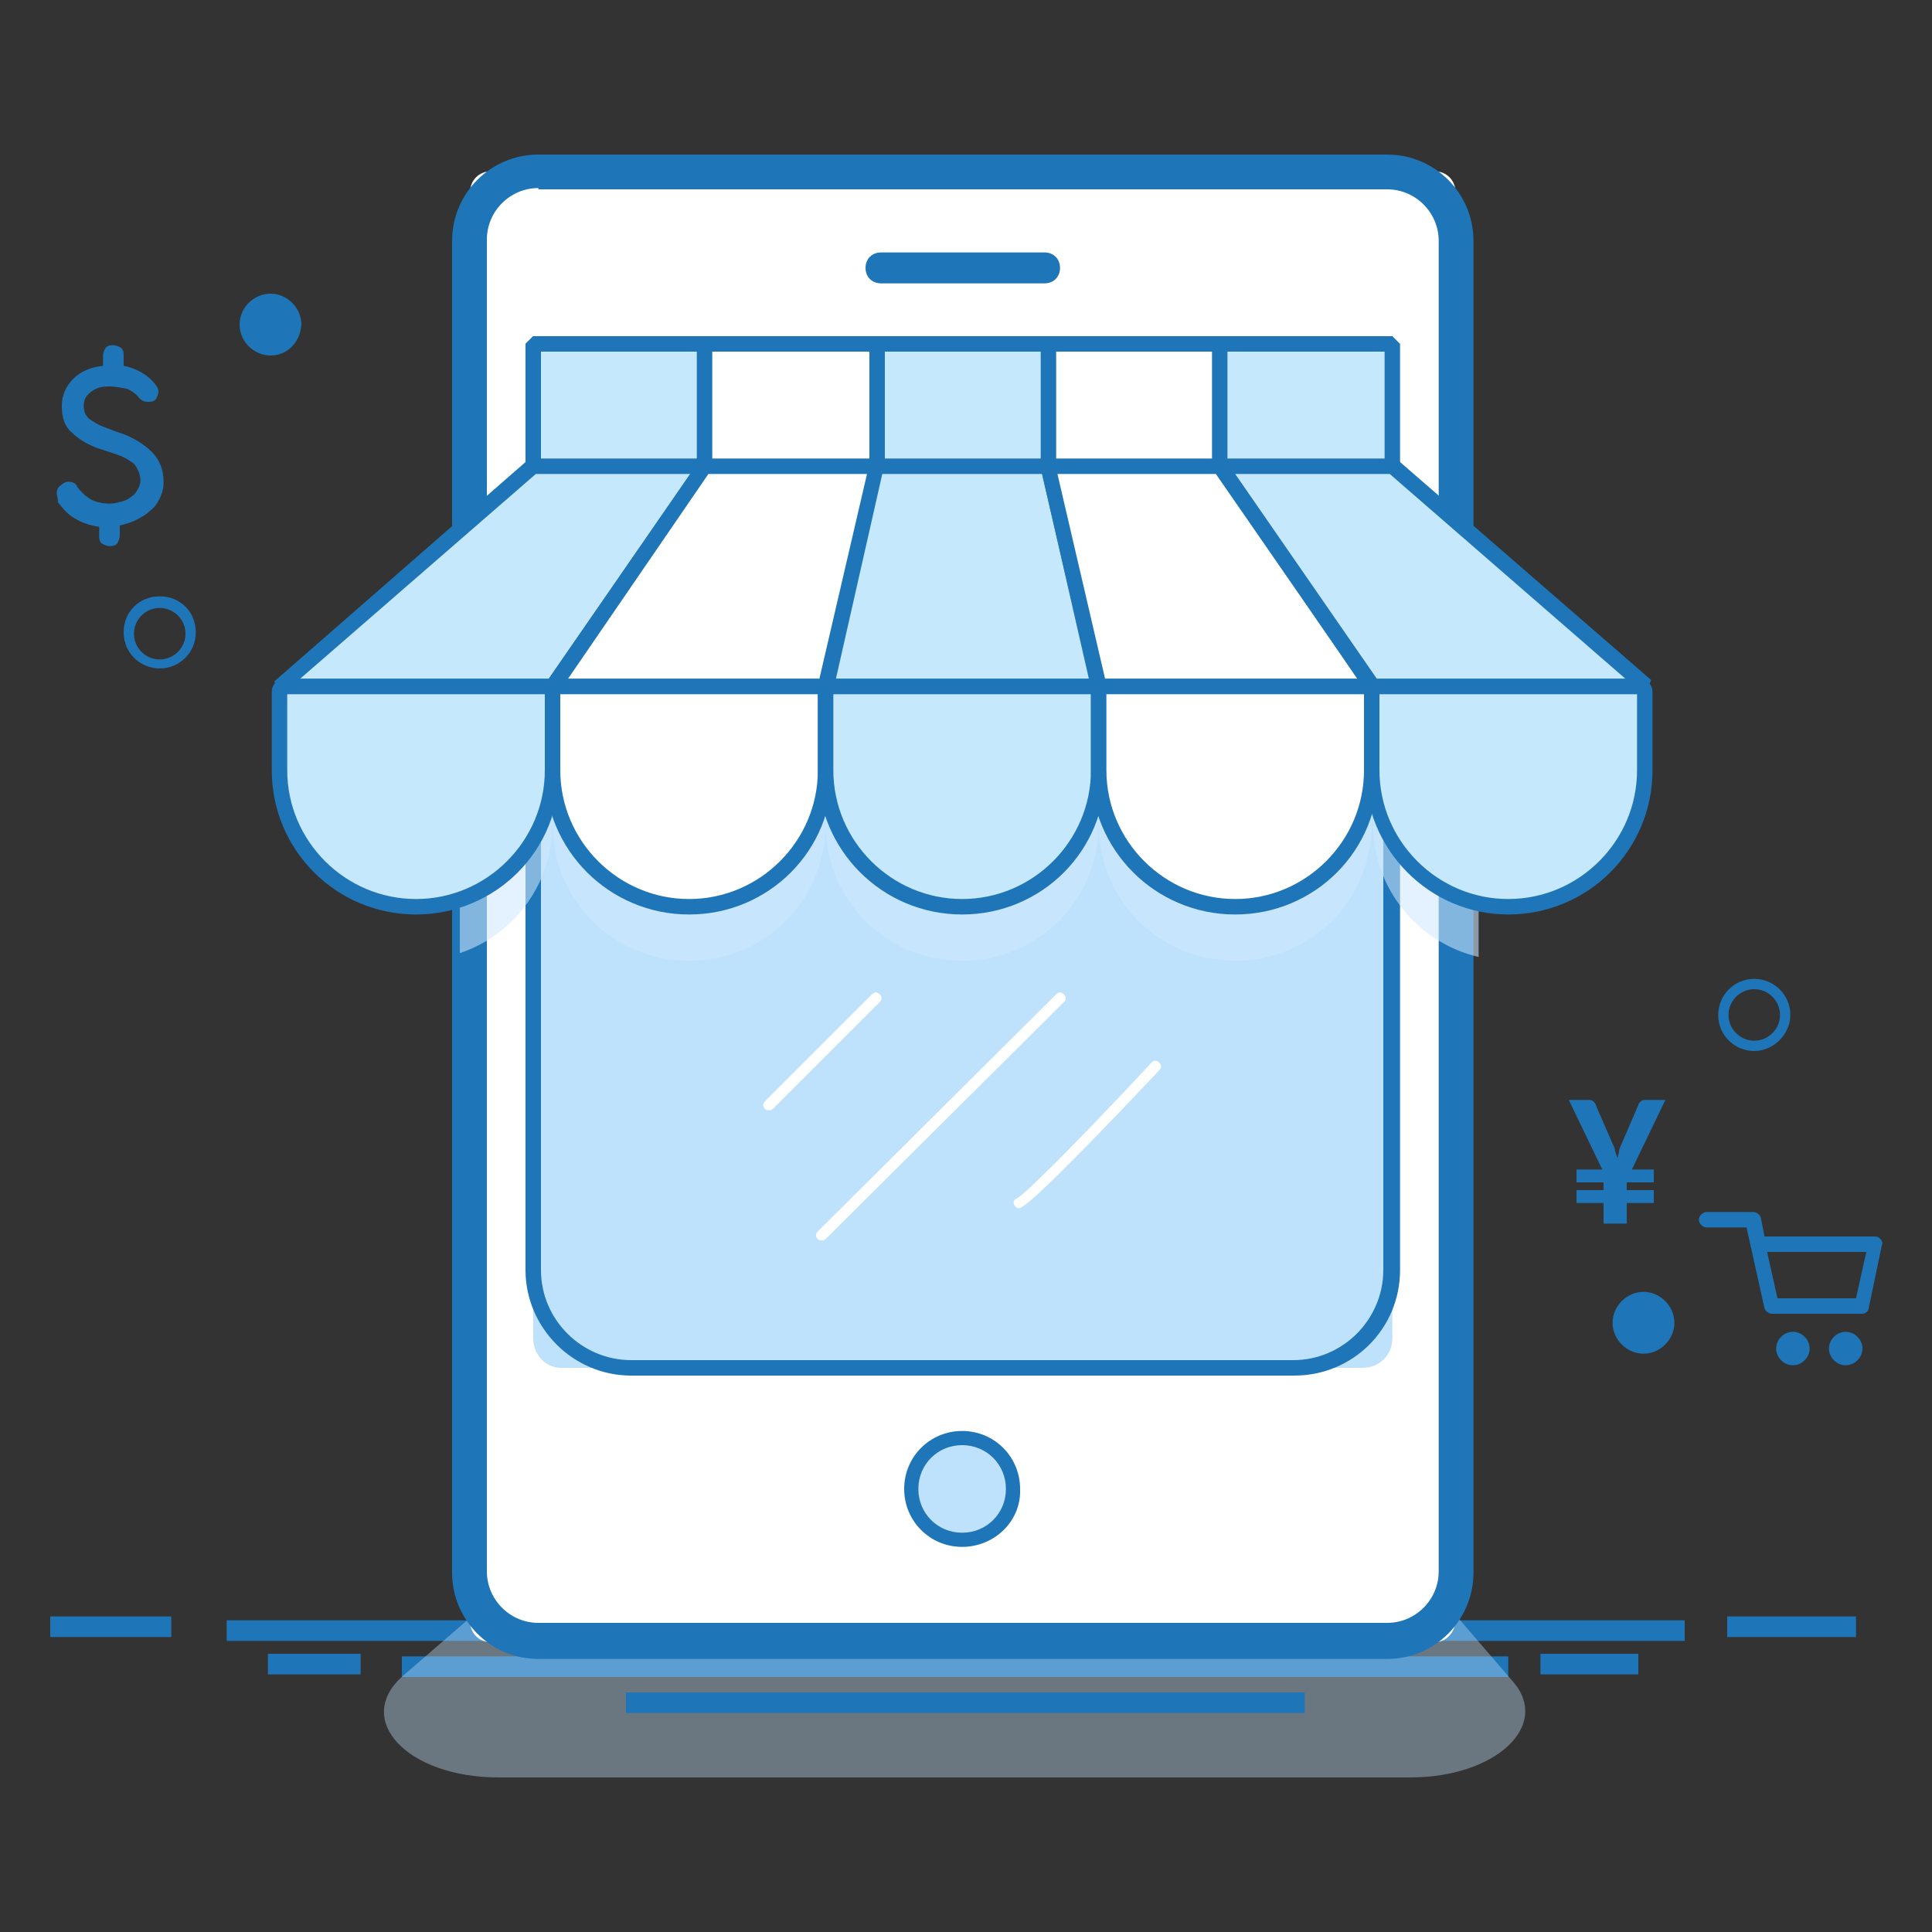 <?xml version="1.0" encoding="UTF-8"?> <svg xmlns="http://www.w3.org/2000/svg" xmlns:xlink="http://www.w3.org/1999/xlink" version="1.1" id="Layer_1" x="0px" y="0px" viewBox="0 0 150 150" style="enable-background:new 0 0 150 150;" xml:space="preserve"><rect x="0" y="0" width="150" height="150" fill="#333333" stroke="none"/> <style type="text/css"> .st0{fill:#ECECEC;} .st1{fill:#1E75B8;} .st2{fill:#5E6060;} .st3{opacity:0.38;fill:#C3E4FD;} .st4{fill:#FFFFFF;} .st5{fill:#BEE1FC;} .st6{fill:#C5E8FD;} .st7{opacity:0.57;} .st8{fill:#CDE8FD;} .st9{fill:#D8D8D8;} </style> <g> <g> <line class="st0" x1="17.6" y1="126.6" x2="130.8" y2="126.6"></line> <rect x="17.6" y="125.8" class="st1" width="113.2" height="1.6"></rect> </g> <g> <line class="st0" x1="13.3" y1="126.3" x2="3.9" y2="126.3"></line> <rect x="3.9" y="125.5" class="st1" width="9.4" height="1.6"></rect> </g> <g> <line class="st0" x1="134.1" y1="126.3" x2="144.1" y2="126.3"></line> <rect x="134.1" y="125.5" class="st1" width="10" height="1.6"></rect> </g> <g> <line class="st0" x1="39.1" y1="127.1" x2="104.5" y2="127.1"></line> <rect x="39.1" y="126.3" class="st2" width="65.4" height="1.6"></rect> </g> <g> <line class="st0" x1="31.2" y1="129.4" x2="117.1" y2="129.4"></line> <rect x="31.2" y="128.6" class="st1" width="85.9" height="1.6"></rect> </g> <path class="st3" d="M109.5,138H38.7c-7.1,0-11.3-4.5-7.4-7.9l5.2-4.5h76.7l4.3,5C120.4,134,116.1,138,109.5,138z"></path> <path class="st1" d="M21,27.6c-1.3,0-2.4-1.1-2.4-2.4c0-1.3,1.1-2.4,2.4-2.4c1.3,0,2.4,1.1,2.4,2.4C23.3,26.6,22.3,27.6,21,27.6z"></path> <path class="st1" d="M12.4,51.9c-1.5,0-2.8-1.2-2.8-2.8s1.2-2.8,2.8-2.8s2.8,1.2,2.8,2.8S13.9,51.9,12.4,51.9z M12.4,47.2 c-1.1,0-2,0.9-2,2s0.9,2,2,2s2-0.9,2-2S13.5,47.2,12.4,47.2z"></path> <g> <path class="st4" d="M111.4,127.5H38.1c-0.9,0-1.6-0.7-1.6-1.6V14.9c0-0.9,0.7-1.6,1.6-1.6h73.3c0.9,0,1.6,0.7,1.6,1.6v110.9 C113,126.7,112.3,127.5,111.4,127.5z"></path> <path class="st1" d="M107.7,128.8H41.8c-3.7,0-6.7-3-6.7-6.7V18.7c0-3.7,3-6.7,6.7-6.7h65.9c3.7,0,6.7,3,6.7,6.7v103.4 C114.4,125.8,111.4,128.8,107.7,128.8z M41.8,14.6c-2.2,0-4,1.8-4,4v103.4c0,2.2,1.8,4,4,4h65.9c2.2,0,4-1.8,4-4V18.7 c0-2.2-1.8-4-4-4H41.8z"></path> </g> <g> <path class="st5" d="M41.4,103.9V26.7h66.7v77.2c0,1.3-1,2.3-2.3,2.3h-62C42.4,106.3,41.4,105.2,41.4,103.9z"></path> <path class="st1" d="M100.5,106.8H49c-4.5,0-8.2-3.7-8.2-8.2V26.7l0.6-0.6h66.7l0.6,0.6v71.9C108.7,103.2,105,106.8,100.5,106.8z M42,27.3v71.3c0,3.9,3.2,7,7,7h51.4c3.9,0,7-3.2,7-7V27.3H42z"></path> </g> <g> <polygon class="st6" points="41.4,36.2 54.7,36.2 42.9,53.3 21.7,53.3 "></polygon> <path class="st1" d="M42.9,53.9H21.7l-0.4-1L41,35.7l0.4-0.1h13.3l0.5,0.9L43.4,53.6L42.9,53.9z M23.3,52.7h19.3l11-15.9h-12 L23.3,52.7z"></path> </g> <g> <polygon class="st4" points="54.7,36.2 68.1,36.2 64.1,53.3 42.9,53.3 "></polygon> <path class="st1" d="M64.1,53.9H42.9l-0.5-0.9l11.8-17.1l0.5-0.3h13.3l0.6,0.7l-3.9,17.1L64.1,53.9z M44.1,52.7h19.6l3.7-15.9H55 L44.1,52.7z"></path> </g> <g> <polygon class="st6" points="68.1,36.2 81.4,36.2 85.3,53.3 64.1,53.3 "></polygon> <path class="st1" d="M85.3,53.9H64.1l-0.6-0.7L67.5,36l0.6-0.5h13.3L82,36l3.9,17.1L85.3,53.9z M64.9,52.7h19.7l-3.7-15.9H68.5 L64.9,52.7z"></path> </g> <g> <polygon class="st4" points="81.4,36.2 94.7,36.2 106.5,53.3 85.3,53.3 "></polygon> <path class="st1" d="M106.5,53.9H85.3l-0.6-0.5l-3.9-17.1l0.6-0.7h13.3l0.5,0.3L107,52.9L106.5,53.9z M85.8,52.7h19.6l-11-15.9 H82.1L85.8,52.7z"></path> </g> <g> <polygon class="st6" points="94.7,36.2 108.1,36.2 127.7,53.3 106.5,53.3 "></polygon> <path class="st1" d="M127.7,53.9h-21.2l-0.5-0.3L94.3,36.5l0.5-0.9h13.3l0.4,0.1l19.7,17.1L127.7,53.9z M106.9,52.7h19.3 l-18.3-15.9h-12L106.9,52.7z"></path> </g> <g class="st7"> <path class="st8" d="M42.5,57.5h-6.8c0,0.3,0,0.6,0,1V74c4.2-1.4,7.2-5.4,7.2-10v-6.1C42.9,57.7,42.7,57.5,42.5,57.5z"></path> <path class="st8" d="M43.4,57.5h20.3c0.2,0,0.4,0.2,0.4,0.4V64c0,5.9-4.7,10.6-10.6,10.6l0,0c-5.9,0-10.6-4.7-10.6-10.6v-6.1 C42.9,57.7,43.1,57.5,43.4,57.5z"></path> <path class="st8" d="M64.6,57.5h20.3c0.2,0,0.4,0.2,0.4,0.4V64c0,5.9-4.7,10.6-10.6,10.6l0,0c-5.9,0-10.6-4.7-10.6-10.6v-6.1 C64.1,57.7,64.3,57.5,64.6,57.5z"></path> <path class="st8" d="M85.8,57.5h20.3c0.2,0,0.4,0.2,0.4,0.4V64c0,5.9-4.7,10.6-10.6,10.6l0,0c-5.9,0-10.6-4.7-10.6-10.6v-6.1 C85.3,57.7,85.5,57.5,85.8,57.5z"></path> <path class="st8" d="M114.7,57.5H107c-0.2,0-0.4,0.2-0.4,0.4V64c0,5,3.5,9.2,8.2,10.3V57.5z"></path> </g> <g> <g> <path class="st6" d="M22.2,53.3h20.3c0.2,0,0.4,0.2,0.4,0.4v6.1c0,5.9-4.7,10.6-10.6,10.6h0c-5.9,0-10.6-4.7-10.6-10.6v-6.1 C21.7,53.5,21.9,53.3,22.2,53.3z"></path> <path class="st1" d="M32.3,71c-6.2,0-11.2-5-11.2-11.2v-6.1c0-0.6,0.5-1,1-1h20.3c0.6,0,1,0.5,1,1v6.1C43.5,66,38.5,71,32.3,71z M22.3,53.9v5.9c0,5.5,4.5,10,10,10s10-4.5,10-10v-5.9H22.3z M42.5,53.9L42.5,53.9L42.5,53.9z"></path> </g> <g> <path class="st4" d="M43.4,53.3h20.3c0.2,0,0.4,0.2,0.4,0.4v6.1c0,5.9-4.7,10.6-10.6,10.6l0,0c-5.9,0-10.6-4.7-10.6-10.6v-6.1 C42.9,53.5,43.1,53.3,43.4,53.3z"></path> <path class="st1" d="M53.5,71c-6.2,0-11.2-5-11.2-11.2v-6.1c0-0.6,0.5-1,1-1h20.3c0.6,0,1,0.5,1,1v6.1C64.7,66,59.7,71,53.5,71z M43.5,53.9v5.9c0,5.5,4.5,10,10,10s10-4.5,10-10v-5.9H43.5z M63.7,53.9L63.7,53.9L63.7,53.9z"></path> </g> <g> <path class="st6" d="M64.6,53.3h20.3c0.2,0,0.4,0.2,0.4,0.4v6.1c0,5.9-4.7,10.6-10.6,10.6l0,0c-5.9,0-10.6-4.7-10.6-10.6v-6.1 C64.1,53.5,64.3,53.3,64.6,53.3z"></path> <path class="st1" d="M74.7,71c-6.2,0-11.2-5-11.2-11.2v-6.1c0-0.6,0.5-1,1-1h20.3c0.6,0,1,0.5,1,1v6.1C85.9,66,80.9,71,74.7,71z M64.7,53.9v5.9c0,5.5,4.5,10,10,10c5.5,0,10-4.5,10-10v-5.9H64.7z M84.9,53.9L84.9,53.9L84.9,53.9z"></path> </g> <g> <path class="st4" d="M85.8,53.3h20.3c0.2,0,0.4,0.2,0.4,0.4v6.1c0,5.9-4.7,10.6-10.6,10.6l0,0c-5.9,0-10.6-4.7-10.6-10.6v-6.1 C85.3,53.5,85.5,53.3,85.8,53.3z"></path> <path class="st1" d="M95.9,71c-6.2,0-11.2-5-11.2-11.2v-6.1c0-0.6,0.5-1,1-1h20.3c0.6,0,1,0.5,1,1v6.1C107.1,66,102.1,71,95.9,71 z M85.9,53.9v5.9c0,5.5,4.5,10,10,10c5.5,0,10-4.5,10-10v-5.9H85.9z M106.1,53.9L106.1,53.9L106.1,53.9z"></path> </g> <g> <path class="st6" d="M107,53.3h20.3c0.2,0,0.4,0.2,0.4,0.4v6.1c0,5.9-4.7,10.6-10.6,10.6l0,0c-5.9,0-10.6-4.7-10.6-10.6v-6.1 C106.5,53.5,106.7,53.3,107,53.3z"></path> <path class="st1" d="M117.1,71C111,71,106,66,106,59.8v-6.1c0-0.6,0.5-1,1-1h20.3c0.6,0,1,0.5,1,1v6.1 C128.3,66,123.3,71,117.1,71z M107.1,53.9v5.9c0,5.5,4.5,10,10,10c5.5,0,10-4.5,10-10v-5.9H107.1z M127.3,53.9L127.3,53.9 L127.3,53.9z"></path> </g> </g> <g> <rect x="41.4" y="26.7" class="st6" width="13.3" height="9.4"></rect> <path class="st1" d="M54.7,36.7H41.4l-0.6-0.6v-9.4l0.6-0.6h13.3l0.6,0.6v9.4L54.7,36.7z M42,35.6h12.2v-8.3H42V35.6z"></path> </g> <g> <rect x="54.7" y="26.7" class="st4" width="13.3" height="9.4"></rect> <path class="st1" d="M68.1,36.7H54.7l-0.6-0.6v-9.4l0.6-0.6h13.3l0.6,0.6v9.4L68.1,36.7z M55.3,35.6h12.2v-8.3H55.3V35.6z"></path> </g> <g> <rect x="68.1" y="26.7" class="st6" width="13.3" height="9.4"></rect> <path class="st1" d="M81.4,36.7H68.1l-0.6-0.6v-9.4l0.6-0.6h13.3l0.6,0.6v9.4L81.4,36.7z M68.7,35.6h12.2v-8.3H68.7V35.6z"></path> </g> <g> <rect x="81.4" y="26.7" class="st4" width="13.3" height="9.4"></rect> <path class="st1" d="M94.7,36.7H81.4l-0.6-0.6v-9.4l0.6-0.6h13.3l0.6,0.6v9.4L94.7,36.7z M82,35.6h12.2v-8.3H82V35.6z"></path> </g> <g> <rect x="94.7" y="26.7" class="st6" width="13.3" height="9.4"></rect> <path class="st1" d="M108.1,36.7H94.7l-0.6-0.6v-9.4l0.6-0.6h13.3l0.6,0.6v9.4L108.1,36.7z M95.3,35.6h12.2v-8.3H95.3V35.6z"></path> </g> <g> <line class="st9" x1="68.4" y1="20.8" x2="81.1" y2="20.8"></line> <path class="st1" d="M81.1,22H68.4c-0.7,0-1.2-0.5-1.2-1.2c0-0.7,0.5-1.2,1.2-1.2h12.7c0.7,0,1.2,0.5,1.2,1.2 C82.3,21.5,81.8,22,81.1,22z"></path> </g> <path class="st4" d="M59.7,86.2c-0.1,0-0.2,0-0.3-0.1c-0.2-0.2-0.2-0.4,0-0.6l8.3-8.3c0.2-0.2,0.4-0.2,0.6,0c0.2,0.2,0.2,0.4,0,0.6 l-8.3,8.3C59.9,86.2,59.8,86.2,59.7,86.2z"></path> <path class="st4" d="M63.8,96.3c-0.1,0-0.2,0-0.3-0.1c-0.2-0.2-0.2-0.4,0-0.6L82,77.2c0.2-0.2,0.4-0.2,0.6,0c0.2,0.2,0.2,0.4,0,0.6 L64.1,96.2C64,96.3,63.9,96.3,63.8,96.3z"></path> <path class="st4" d="M79.1,93.8c-0.2,0-0.4-0.2-0.4-0.4c0-0.2,0.1-0.3,0.3-0.4c0.8-0.4,6.8-6.6,10.4-10.5c0.2-0.2,0.4-0.2,0.6,0 c0.2,0.2,0.2,0.4,0,0.6C79.9,93.8,79.3,93.8,79.1,93.8z"></path> <g> <path class="st5" d="M78.7,115.6c0,2.2-1.8,4-4,4c-2.2,0-4-1.8-4-4s1.8-4,4-4C76.9,111.6,78.7,113.4,78.7,115.6z"></path> <path class="st1" d="M74.7,120.1c-2.5,0-4.5-2-4.5-4.5c0-2.5,2-4.5,4.5-4.5c2.5,0,4.5,2,4.5,4.5C79.3,118.1,77.2,120.1,74.7,120.1 z M74.7,112.2c-1.9,0-3.4,1.5-3.4,3.4c0,1.9,1.5,3.4,3.4,3.4s3.4-1.5,3.4-3.4C78.1,113.7,76.6,112.2,74.7,112.2z"></path> </g> <g> <line class="st0" x1="27.9" y1="129.2" x2="20.8" y2="129.2"></line> <rect x="20.8" y="128.4" class="st1" width="7.2" height="1.6"></rect> </g> <g> <line class="st0" x1="119.6" y1="129.2" x2="127.2" y2="129.2"></line> <rect x="119.6" y="128.4" class="st1" width="7.6" height="1.6"></rect> </g> <g> <line class="st0" x1="48.6" y1="132.2" x2="101.4" y2="132.2"></line> <rect x="48.6" y="131.4" class="st1" width="52.7" height="1.6"></rect> </g> <g> <path class="st1" d="M4.4,38.3c0-0.2,0.1-0.5,0.3-0.6c0.2-0.2,0.4-0.3,0.6-0.3c0.3,0,0.6,0.1,0.7,0.4c0.3,0.4,0.6,0.7,1.1,1 C7.5,39,8,39.1,8.5,39.1c0.4,0,0.7-0.1,1.1-0.2c0.3-0.1,0.6-0.3,0.9-0.6c0.2-0.3,0.4-0.6,0.4-1c0-0.5-0.2-0.9-0.5-1.3 c-0.4-0.3-0.9-0.6-1.6-0.8l-0.9-0.3c-1-0.3-1.8-0.8-2.3-1.3c-0.6-0.5-0.8-1.2-0.8-2.1c0-0.8,0.3-1.5,0.9-2.1 c0.6-0.6,1.4-0.9,2.3-1v-0.8c0-0.2,0.1-0.4,0.2-0.6c0.2-0.2,0.4-0.2,0.6-0.2c0.2,0,0.4,0.1,0.6,0.2c0.2,0.2,0.2,0.4,0.2,0.6v0.8 c1,0.2,1.9,0.7,2.5,1.5c0.1,0.1,0.2,0.3,0.2,0.5c0,0.2-0.1,0.4-0.2,0.6c-0.2,0.2-0.4,0.2-0.6,0.2c-0.3,0-0.5-0.1-0.7-0.3 c-0.2-0.3-0.5-0.5-0.9-0.7C9.4,30.1,8.9,30,8.5,30c-0.6,0-1,0.1-1.4,0.4c-0.4,0.3-0.6,0.6-0.6,1.1c0,0.4,0.1,0.7,0.4,1 c0.3,0.2,0.7,0.5,1.3,0.7L9,33.5c1.3,0.4,2.2,1,2.8,1.6c0.6,0.6,0.9,1.4,0.9,2.3c0,0.5-0.1,0.9-0.3,1.3c-0.2,0.4-0.4,0.7-0.8,1 c-0.3,0.3-0.7,0.5-1.1,0.7c-0.4,0.2-0.8,0.3-1.2,0.4v0.1v0.7c0,0.2-0.1,0.4-0.2,0.6c-0.2,0.2-0.4,0.2-0.6,0.2 c-0.2,0-0.4-0.1-0.6-0.2c-0.2-0.2-0.2-0.4-0.2-0.6v-0.7v0c-0.7-0.1-1.3-0.3-1.8-0.6c-0.6-0.3-1-0.8-1.4-1.3 C4.5,38.6,4.4,38.5,4.4,38.3z"></path> </g> <path class="st1" d="M127.6,100.3c1.3,0,2.4,1.1,2.4,2.4s-1.1,2.4-2.4,2.4c-1.3,0-2.4-1.1-2.4-2.4S126.3,100.3,127.6,100.3z"></path> <path class="st1" d="M136.2,81.6c-1.5,0-2.8-1.2-2.8-2.8c0-1.5,1.2-2.8,2.8-2.8c1.5,0,2.8,1.2,2.8,2.8 C139,80.3,137.7,81.6,136.2,81.6z M136.2,76.8c-1.1,0-2,0.9-2,2s0.9,2,2,2c1.1,0,2-0.9,2-2S137.3,76.8,136.2,76.8z"></path> <g> <path class="st1" d="M122.7,90.8h1.7l-2.6-5.4h1.5c0.2,0,0.3,0,0.4,0.1c0.1,0.1,0.2,0.2,0.2,0.3l1.3,3c0.1,0.2,0.2,0.4,0.2,0.6 c0.1,0.2,0.1,0.4,0.2,0.5c0-0.2,0.1-0.4,0.1-0.5s0.1-0.4,0.2-0.6l1.3-3c0-0.1,0.1-0.2,0.2-0.3c0.1-0.1,0.2-0.1,0.4-0.1h1.5 l-2.6,5.4h1.7v1h-2.1v0.6h2.1v1h-2.1V95h-1.8v-1.6h-2.1v-1h2.1v-0.6h-2.1V90.8z"></path> </g> <g> <path class="st1" d="M140.5,104.7c0,0.7-0.6,1.3-1.3,1.3c-0.7,0-1.3-0.6-1.3-1.3c0-0.7,0.6-1.3,1.3-1.3 C139.9,103.4,140.5,104,140.5,104.7z"></path> <path class="st1" d="M144.6,104.7c0,0.7-0.6,1.3-1.3,1.3c-0.7,0-1.3-0.6-1.3-1.3c0-0.7,0.6-1.3,1.3-1.3 C144,103.4,144.6,104,144.6,104.7z"></path> <path class="st1" d="M144.6,102h-7c-0.3,0-0.5-0.2-0.6-0.4l-1.4-6.3h-3.1c-0.3,0-0.6-0.3-0.6-0.6c0-0.3,0.3-0.6,0.6-0.6h3.6 c0.3,0,0.5,0.2,0.6,0.4l0.3,1.5c0,0,0.1,0,0.1,0h8.5c0.2,0,0.3,0.1,0.4,0.2c0.1,0.1,0.2,0.3,0.1,0.5l-1,4.8 C145.1,101.8,144.8,102,144.6,102z M138,100.8h6.1l0.8-3.6h-7.7L138,100.8z"></path> </g> </g> </svg> 
